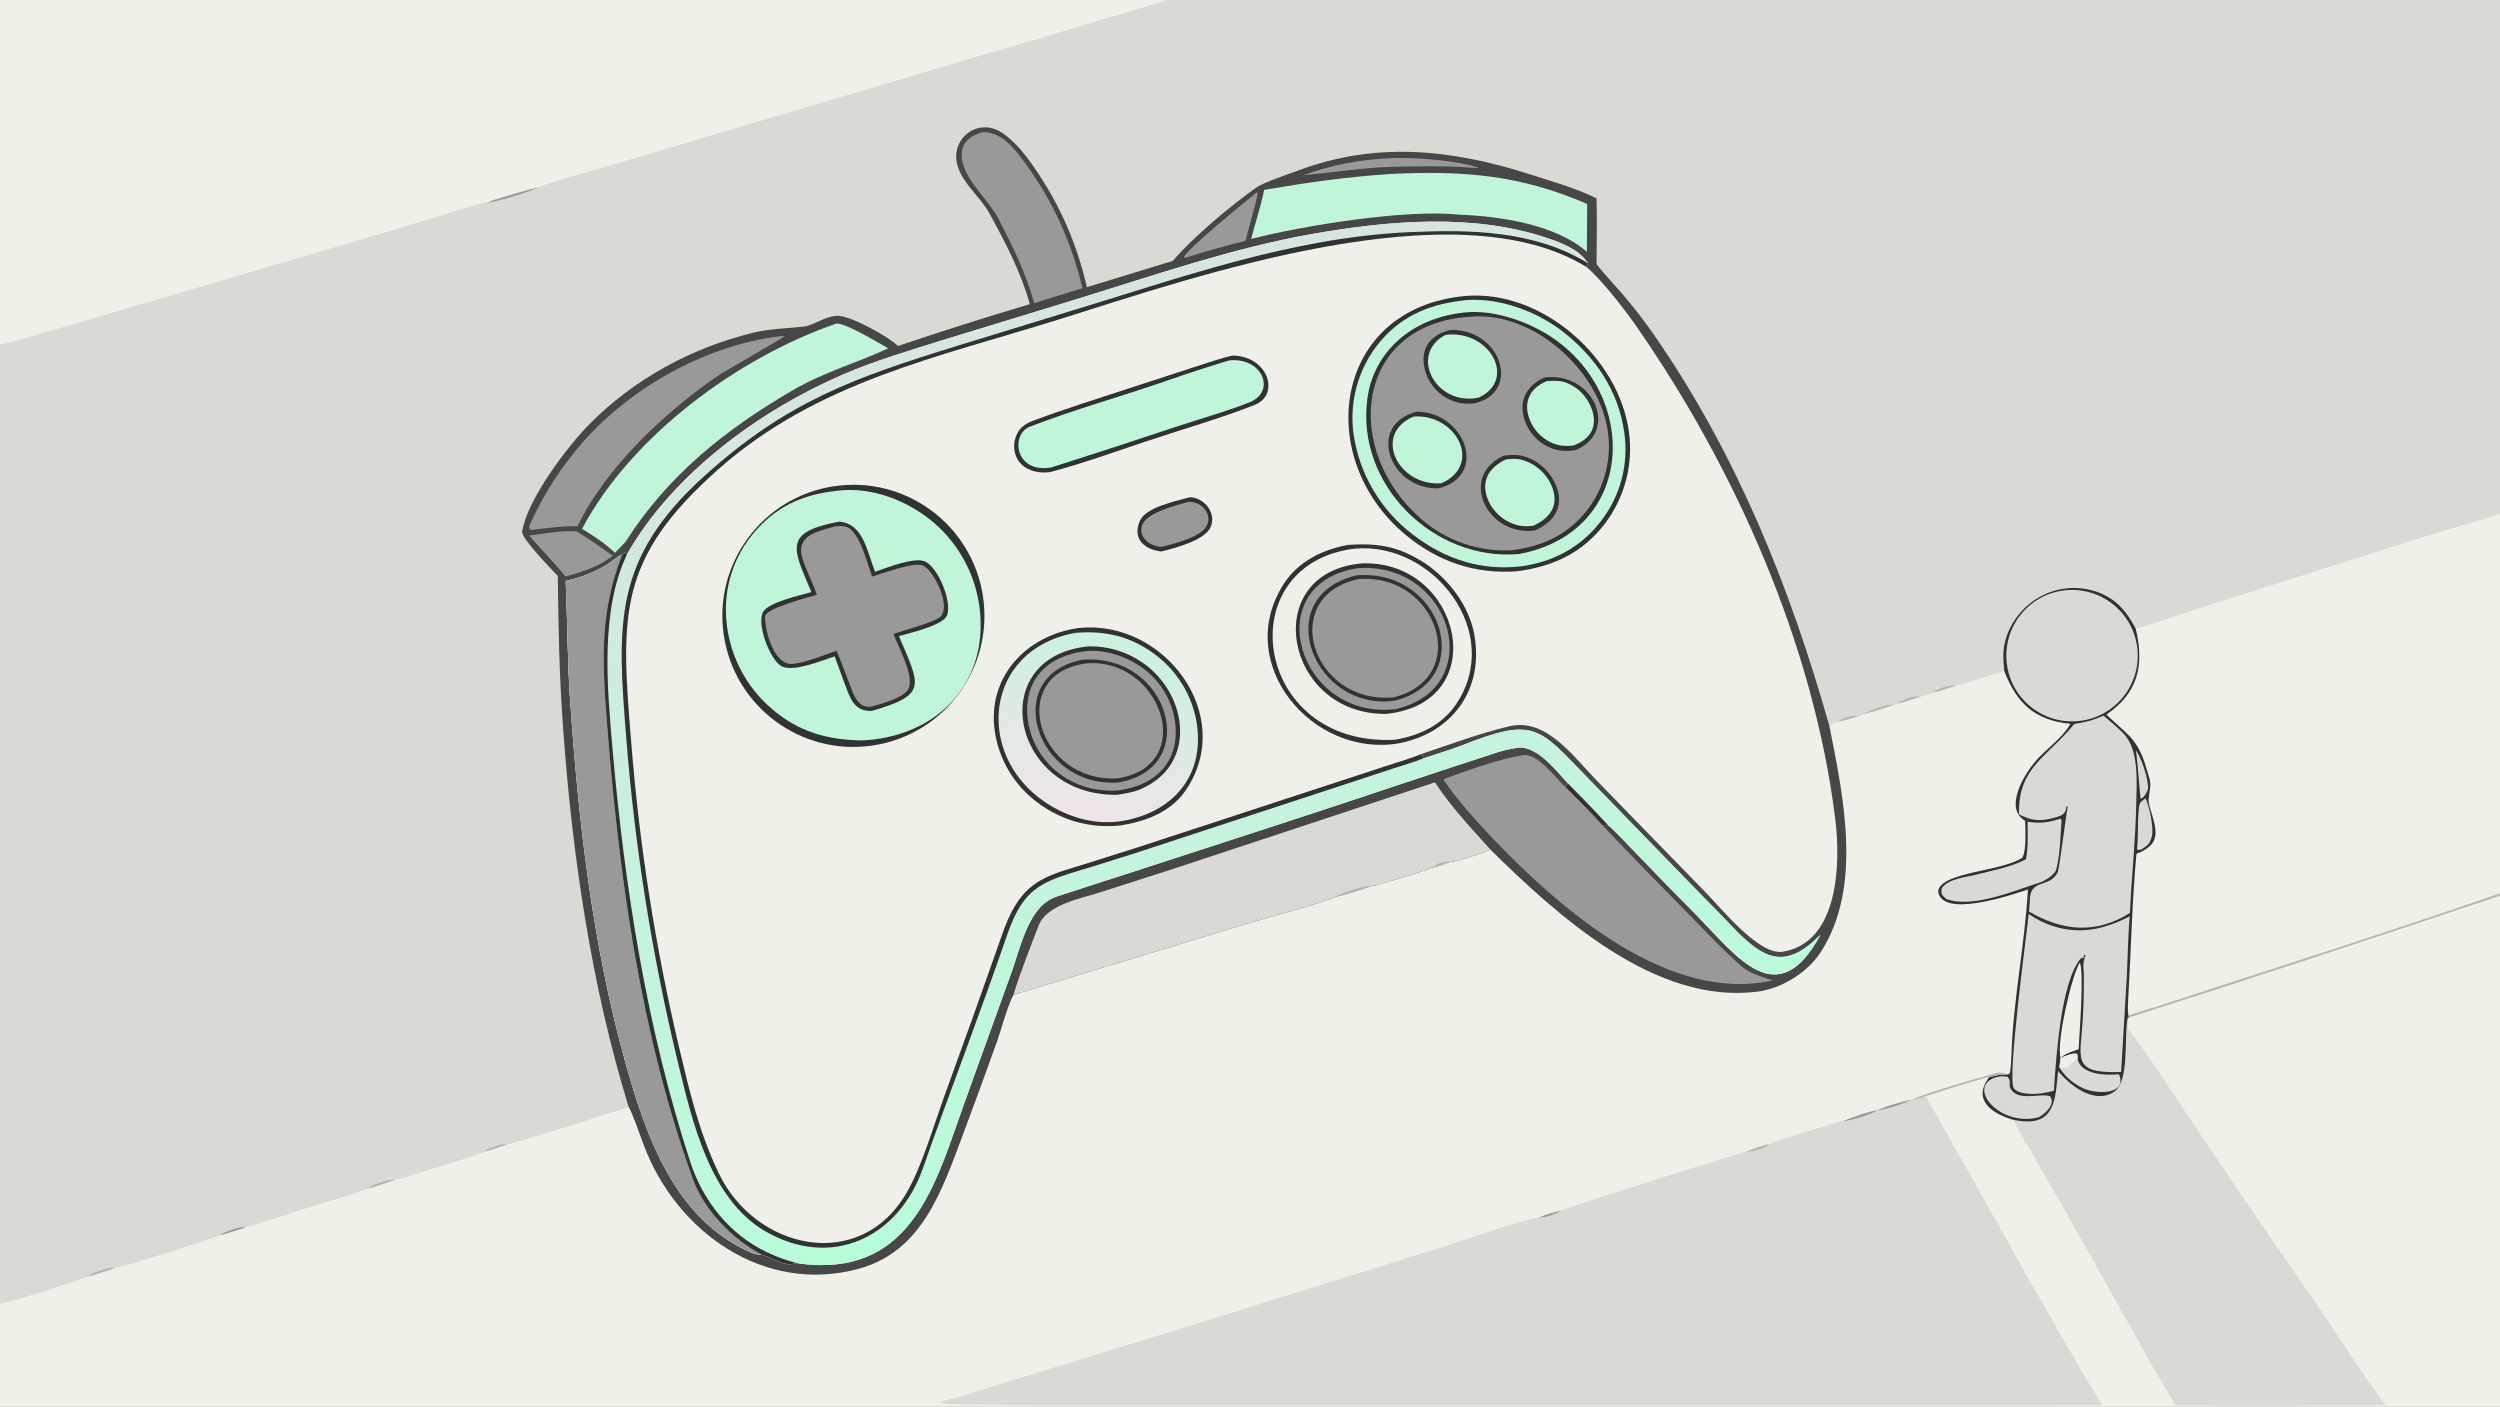 <svg version="1.1" xmlns="http://www.w3.org/2000/svg" style="display: block;" viewBox="0 0 2048 1152" width="1820" height="1024" preserveAspectRatio="none">
<rect x="0" y="0" width="2048" height="1152" fill="#808080" stroke="none"/>
<defs>
	<linearGradient id="Gradient1" gradientUnits="userSpaceOnUse" x1="920.186" y1="523.636" x2="878.696" y2="666.33">
		<stop class="stop0" offset="0" stop-opacity="1" stop-color="rgb(203,242,222)"></stop>
		<stop class="stop1" offset="1" stop-opacity="1" stop-color="rgb(239,228,232)"></stop>
	</linearGradient>
	<linearGradient id="Gradient2" gradientUnits="userSpaceOnUse" x1="887.68" y1="232.629" x2="1044.22" y2="955.605">
		<stop class="stop0" offset="0" stop-opacity="1" stop-color="rgb(216,229,222)"></stop>
		<stop class="stop1" offset="1" stop-opacity="1" stop-color="rgb(185,252,218)"></stop>
	</linearGradient>
</defs>
<path transform="translate(0,0)" fill="rgb(218,218,212)" d="M 0 0 L 956.079 0 L 2048 0 L 2048 420.843 L 2048 731.635 L 2048 733.545 L 2048 1152 L 0 1152 L 0 1067.79 L 0 281.985 L 0 0 z"></path>
<path transform="translate(0,0)" fill="rgb(239,240,231)" d="M 2048 420.843 L 2048 731.635 L 2048 733.545 L 2048 1152 L 0 1152 L 0 1067.79 C 8.838 1066.66 62.492 1049.1 73.806 1045.08 C 80.34 1043.26 87.764 1040.68 94.295 1038.58 C 102.018 1037.03 177.624 1013.73 180.035 1011.56 C 185.033 1010.68 195.679 1007.01 201.009 1005.3 C 209.589 1003 218.586 1000 227.033 997.187 C 252.108 988.835 277.865 981.741 302.799 973.055 C 309.199 971.321 316.882 968.639 323.298 966.579 C 330.694 965.069 347.605 959.359 355.348 956.856 C 368.442 952.625 385.221 947.974 397.813 943.063 C 403.903 941.34 409.027 939.544 414.956 937.424 C 446.276 929.16 483.554 916.462 515.08 906.671 C 517.56 910.224 525.038 931.548 527.183 937.318 C 553.786 1008.88 625.987 1060.32 703.55 1039.08 C 755.607 1024.82 771.574 975.035 789.097 928.49 C 798.581 903.175 807.875 877.791 816.978 852.337 C 820.177 843.217 825.685 822.778 830.2 814.789 L 1020.25 756.882 C 1035.51 752.239 1081.67 740.205 1094.01 734.475 C 1102.71 732.738 1114.88 728.609 1123.24 725.712 C 1127.99 725.442 1169.94 712.392 1173.77 710.424 C 1179.47 709.069 1183.07 707.778 1188.52 705.803 C 1191.68 706.363 1217.23 697.885 1220.92 695.785 C 1275.52 749.443 1356.34 823.835 1440.99 811.94 C 1460 809.268 1480.98 796.085 1491.42 779.98 C 1526.04 726.534 1510.19 652.993 1498.63 594.682 C 1500.52 593.539 1504.03 592.052 1506.15 591.074 C 1510.1 590.394 1518.15 587.776 1522.29 586.557 C 1523.95 586.515 1525.32 585.463 1526.81 584.599 C 1531.93 583.806 1545.8 579.325 1550.87 577.377 L 1555.01 576.266 C 1560.54 574.824 1567.71 572.36 1573.3 570.597 C 1577.49 569.683 1580.63 568.48 1584.67 567.021 C 1590.02 565.731 1596.93 563.3 1602.3 561.581 C 1605.98 561.017 1638.27 550.937 1641.85 549.414 C 1641.07 539.93 1640.3 533.156 1643.02 523.639 C 1647.54 508.407 1658.02 495.646 1672.09 488.255 C 1685.5 481.121 1701.2 479.604 1715.73 484.036 C 1732.81 489.353 1741.7 499.926 1749.6 514.92 C 1753.27 514.342 1768.27 509.243 1772.45 507.892 L 1822.94 491.47 L 1986.52 439.524 C 2000.12 435.302 2013.78 431.249 2027.49 427.368 C 2032.38 425.94 2043.82 422.953 2048 420.843 z"></path>
<path transform="translate(0,0)" fill="rgb(218,218,212)" d="M 1566.72 900.191 C 1571.09 900.338 1573.41 899.235 1577.52 897.777 C 1625.9 982.377 1671.66 1066.98 1721.87 1150.77 L 1054.44 1150.92 L 859.879 1150.87 C 841 1150.8 822.121 1150.62 803.243 1150.32 C 794.915 1150.19 779.432 1150.36 771.653 1149.14 L 770.97 1148.15 C 776.087 1145.87 779.447 1145.95 784.374 1144.46 L 832.735 1129.36 L 970.869 1087 L 1179.75 1021.9 C 1193.56 1017.56 1250.07 997.924 1260.49 997.265 C 1266.5 994.733 1272.74 992.774 1279.12 991.413 C 1281.87 989.285 1428.42 943.176 1430.58 943.107 C 1434.52 941.495 1445.67 937.237 1449.53 937.219 C 1457.23 933.513 1501.31 919.759 1509.72 918.101 C 1515.43 916.03 1532.46 909.557 1537.7 909.421 C 1545.19 905.9 1557.52 902.394 1565.65 900.653 L 1566.72 900.191 z"></path>
<path transform="translate(0,0)" fill="rgb(153,153,152)" d="M 1509.72 918.101 C 1515.43 916.03 1532.46 909.557 1537.7 909.421 C 1534.37 912.201 1514.58 918.417 1509.72 918.101 z"></path>
<path transform="translate(0,0)" fill="rgb(153,153,152)" d="M 1537.7 909.421 C 1545.19 905.9 1557.52 902.394 1565.65 900.653 C 1560.74 903.663 1543.25 909.159 1537.7 909.421 z"></path>
<path transform="translate(0,0)" fill="rgb(181,182,175)" d="M 1430.58 943.107 C 1434.52 941.495 1445.67 937.237 1449.53 937.219 C 1447.09 940.589 1435.06 943.421 1430.58 943.107 z"></path>
<path transform="translate(0,0)" fill="rgb(153,153,152)" d="M 1260.49 997.265 C 1266.5 994.733 1272.74 992.774 1279.12 991.413 C 1273.41 994.706 1267.15 997.067 1260.49 997.265 z"></path>
<path transform="translate(0,0)" fill="rgb(239,240,231)" d="M 2048 420.843 L 2048 731.635 L 2048 733.545 C 1946.86 767.576 1845.47 800.874 1743.84 833.438 L 1743.61 831.783 C 1742.83 827.016 1743.19 822.519 1743.46 817.714 C 1745.71 778.314 1746.59 738.58 1750.17 699.295 C 1754.26 697.625 1757.59 696.238 1760.8 693.147 C 1772.82 683.397 1759.15 662.715 1760.18 654.405 C 1762.06 639.146 1762.61 643.468 1757.8 627.438 C 1750.86 604.298 1741.43 600.656 1725.54 585.257 C 1751.89 567.279 1756.68 544.467 1749.6 514.92 C 1753.27 514.342 1768.27 509.243 1772.45 507.892 L 1822.94 491.47 L 1986.52 439.524 C 2000.12 435.302 2013.78 431.249 2027.49 427.368 C 2032.38 425.94 2043.82 422.953 2048 420.843 z"></path>
<path transform="translate(0,0)" fill="rgb(181,182,175)" d="M 1743.61 831.783 C 1750.74 829.046 1758.96 826.9 1766.28 824.509 C 1860.14 793.87 1954.72 763.955 2048 731.635 L 2048 733.545 C 1946.86 767.576 1845.47 800.874 1743.84 833.438 L 1743.61 831.783 z"></path>
<path transform="translate(0,0)" fill="rgb(218,218,212)" d="M 1742.94 834.175 C 1742.97 835.18 1743.28 843.009 1743.53 843.324 C 1754.92 857.36 1764.68 872.197 1774.7 887.233 C 1814.87 947.827 1855.76 1007.95 1897.35 1067.58 C 1915.41 1093.82 1935.24 1125.87 1954.41 1150.78 C 1898.1 1150.94 1838.32 1151.89 1782.24 1150.73 C 1771.22 1133.91 1757.74 1108.85 1747.7 1091.03 L 1691.54 991.17 L 1665.96 946.71 C 1660.22 936.845 1653.86 928.064 1650.05 917.336 C 1651.49 917.579 1652.93 917.801 1654.38 918.004 C 1684.02 922.086 1683.73 899.481 1686.01 877.246 C 1695.68 889.036 1716.13 905.039 1732.07 894.048 C 1744.52 885.46 1740 850.321 1742.79 834.962 L 1742.94 834.175 z"></path>
<path transform="translate(0,0)" fill="rgb(49,50,50)" d="M 1641.85 549.414 C 1641.07 539.93 1640.3 533.156 1643.02 523.639 C 1647.54 508.407 1658.02 495.646 1672.09 488.255 C 1685.5 481.121 1701.2 479.604 1715.73 484.036 C 1732.81 489.353 1741.7 499.926 1749.6 514.92 C 1756.68 544.467 1751.89 567.279 1725.54 585.257 C 1741.43 600.656 1750.86 604.298 1757.8 627.438 C 1762.61 643.468 1762.06 639.146 1760.18 654.405 C 1759.15 662.715 1772.82 683.397 1760.8 693.147 C 1757.59 696.238 1754.26 697.625 1750.17 699.295 C 1746.59 738.58 1745.71 778.314 1743.46 817.714 C 1743.19 822.519 1742.83 827.016 1743.61 831.783 L 1743.84 833.438 L 1742.94 834.175 L 1742.79 834.962 C 1740 850.321 1744.52 885.46 1732.07 894.048 C 1716.13 905.039 1695.68 889.036 1686.01 877.246 C 1683.73 899.481 1684.02 922.086 1654.38 918.004 C 1652.93 917.801 1651.49 917.579 1650.05 917.336 C 1632.21 912.427 1615.13 901.095 1629.59 882.144 C 1637.68 880.335 1636.19 880.125 1645.29 879.879 L 1646.55 878.841 C 1647.27 874.006 1647.58 869.16 1647.74 864.278 C 1649.21 818.737 1658.71 773.821 1661.29 728.446 C 1648.5 732.793 1590.01 752.766 1587.69 729.692 C 1590.96 713.793 1639.2 714.06 1656.67 702.452 C 1660.24 696.396 1659.1 680.009 1659.01 672.236 C 1641.44 662.001 1657.9 634.88 1667 623.986 C 1675.28 614.069 1689.37 604.603 1695.56 593.678 L 1696.06 592.794 C 1666.83 590.053 1651.99 575.878 1641.85 549.414 z"></path>
<path transform="translate(0,0)" fill="rgb(218,218,212)" d="M 1723.14 586.073 C 1728.13 590.14 1735.37 596.414 1739.73 600.924 C 1752.55 614.188 1750.34 641.403 1750 658.878 C 1749.43 688.401 1746.13 718.105 1744.84 747.692 C 1717.16 765.075 1689.79 762.811 1662.18 746.564 L 1662.83 738.248 C 1662.31 718.982 1679.22 727.924 1685.76 714.188 C 1686.99 711.615 1693.53 659.426 1693.95 660.805 L 1692.8 660.465 C 1692.31 665.79 1690.21 667.575 1685.19 669.067 C 1672.79 672.75 1665.29 672.931 1653.97 666.921 C 1652.93 628.342 1677.54 619.867 1699.23 592.938 C 1708.57 591.439 1714.58 590.035 1723.14 586.073 z"></path>
<path transform="translate(0,0)" fill="rgb(218,218,212)" d="M 1661.93 748.536 C 1667.91 752.771 1674.49 756.075 1681.46 758.335 C 1704.42 765.795 1724.2 760.947 1744.72 750.47 C 1743.32 764.546 1743.07 783.941 1742.35 798.467 L 1737.63 877.888 C 1736.45 877.935 1735.28 877.973 1734.1 878.001 C 1696.89 878.887 1704.41 865.461 1706.11 836.495 C 1706.94 823.039 1707.26 809.556 1707.05 796.075 C 1705.66 785.721 1708.75 784.844 1708.22 781.881 L 1706.49 783.005 L 1707.96 784.319 L 1704.95 784.556 C 1688.18 803.103 1684.31 867.249 1682.51 893.344 C 1675.13 895.309 1667.86 896.476 1660.2 895.649 C 1656.73 895.273 1651.9 894.223 1649.69 891.267 C 1644.08 883.739 1660.48 763.459 1661.93 748.536 z"></path>
<path transform="translate(0,0)" fill="rgb(218,218,212)" d="M 1693.77 483.287 C 1723.54 481.27 1749.26 503.848 1751.13 533.622 C 1752.99 563.397 1730.28 589.006 1700.49 590.714 C 1670.93 592.411 1645.55 569.902 1643.7 540.345 C 1641.85 510.788 1664.22 485.291 1693.77 483.287 z"></path>
<path transform="translate(0,0)" fill="rgb(218,218,212)" d="M 1687.95 670.465 L 1688.83 671.964 C 1687.95 684.164 1687.61 700.613 1684.39 712.246 C 1683.25 716.321 1674.99 721.516 1671.22 722.717 C 1649.7 729.576 1615.62 744.263 1594.39 736.232 C 1590.55 732.879 1590.07 732.394 1590.59 727.654 C 1595.72 719.555 1610.67 718.514 1619.39 716.227 C 1632.51 712.784 1647.69 710.196 1659.65 703.708 C 1661.6 693.709 1661.11 683.149 1660.97 672.952 C 1671.37 674.728 1678.04 673.66 1687.95 670.465 z"></path>
<path transform="translate(0,0)" fill="rgb(218,218,212)" d="M 1638.54 881.471 C 1640.99 881.438 1642.2 881.583 1644.64 881.883 C 1648.03 885.83 1645.18 888.203 1646.98 891.471 C 1653.13 902.662 1671.54 894.868 1679.52 897.894 C 1683.98 904.592 1675.68 911.764 1670.38 914.958 C 1669.63 915.154 1668.88 915.334 1668.12 915.498 C 1635.96 922.46 1608.23 886.927 1638.54 881.471 z"></path>
<path transform="translate(0,0)" fill="rgb(239,240,231)" d="M 1703.73 788.438 C 1707.48 794.981 1703.34 848.95 1702.77 859.346 C 1697.86 861.11 1691.8 862.85 1688.03 866.376 C 1684.32 854.714 1697 798.944 1703.73 788.438 z"></path>
<path transform="translate(0,0)" fill="rgb(218,218,212)" d="M 1688.03 866.376 C 1691.94 864.967 1698.14 861.938 1701.66 863.134 C 1701.97 864.818 1702.16 865.207 1701.9 866.92 C 1704.26 880.352 1725.43 880.864 1735.85 879.8 C 1743.04 896.96 1717.46 895.957 1707.63 891.759 C 1699.13 888.185 1691.94 882.085 1687.02 874.286 L 1688.03 866.376 z"></path>
<path transform="translate(0,0)" fill="rgb(239,240,231)" d="M 1688.03 866.376 C 1691.94 864.967 1698.14 861.938 1701.66 863.134 C 1701.97 864.818 1702.16 865.207 1701.9 866.92 C 1694.9 871.548 1697.33 875.735 1687.02 874.286 L 1688.03 866.376 z"></path>
<path transform="translate(0,0)" fill="rgb(218,218,212)" d="M 1757.55 653.816 C 1760.61 659.325 1764.61 678.315 1762.81 684.948 C 1761.08 691.362 1759.64 692.021 1754.58 695.515 C 1751.92 696.284 1753.19 696.303 1750.63 695.619 C 1751.89 684.214 1750.93 673.614 1752.11 662.303 C 1752.68 656.797 1753.57 657.018 1757.55 653.816 z"></path>
<path transform="translate(0,0)" fill="rgb(218,218,212)" d="M 1749.69 614.633 C 1753 618.182 1758.03 633.059 1758.81 638.106 C 1760.07 646.218 1760.66 645.984 1756.19 652.554 L 1753.58 654.303 C 1753.26 653.969 1750.88 620.229 1749.69 614.633 z"></path>
<path transform="translate(0,0)" fill="rgb(181,182,175)" d="M 1566.72 900.191 C 1586.06 892.507 1615.8 884.214 1636.37 878.558 C 1638.19 878.058 1643.26 879.336 1645.29 879.879 C 1636.19 880.125 1637.68 880.335 1629.59 882.144 C 1615.23 885.422 1592.14 893.17 1577.52 897.777 C 1573.41 899.235 1571.09 900.338 1566.72 900.191 z"></path>
<path transform="translate(0,0)" fill="rgb(71,71,72)" d="M 843.597 249.074 C 836.309 222.68 823.449 198.251 810.222 174.195 C 802.91 161.143 789.118 150.694 784.578 136.289 C 777.576 114.071 800.8 95.655 820.568 108.567 C 831.475 115.692 840.095 126.808 847.541 137.631 C 868.555 168.176 881.968 199.281 890.415 235.153 L 960.722 213.697 C 977.107 194.488 1008.02 168.463 1029.31 153.534 C 1035.37 149.28 1056.08 142.414 1063.75 139.545 C 1127.46 115.702 1189.47 122.29 1253.08 142.71 C 1271.05 148.479 1290.45 153.902 1307.86 162.427 C 1308.46 179.396 1307.94 199.051 1307.89 216.218 C 1312.29 222.356 1322.68 233.439 1328.14 239.734 C 1337.81 250.816 1346.83 262.44 1355.17 274.548 C 1422.75 372.008 1466.6 481.179 1498.63 594.682 C 1510.19 652.993 1526.04 726.534 1491.42 779.98 C 1480.98 796.085 1460 809.268 1440.99 811.94 C 1356.34 823.835 1275.52 749.443 1220.92 695.785 C 1217.23 697.885 1191.68 706.363 1188.52 705.803 C 1183.07 707.778 1179.47 709.069 1173.77 710.424 C 1169.94 712.392 1127.99 725.442 1123.24 725.712 C 1114.88 728.609 1102.71 732.738 1094.01 734.475 C 1081.67 740.205 1035.51 752.239 1020.25 756.882 L 830.2 814.789 C 825.685 822.778 820.177 843.217 816.978 852.337 C 807.875 877.791 798.581 903.175 789.097 928.49 C 771.574 975.035 755.607 1024.82 703.55 1039.08 C 625.987 1060.32 553.786 1008.88 527.183 937.318 C 525.038 931.548 517.56 910.224 515.08 906.671 C 515.021 906.559 514.962 906.448 514.903 906.336 C 484.345 807.055 468.735 699.777 461.316 596.779 C 458.036 551.245 457.429 513.223 456.954 471.749 C 451.092 465.279 426.864 441.036 427.779 435.196 C 431.893 408.944 465.087 365.435 482.292 347.96 C 519.249 310.422 566.096 285.029 616.67 272.569 C 630.834 269.08 644.957 269.082 659.058 267.374 C 665.979 266.535 676.864 258.686 685.908 258.631 C 697.494 258.56 728.474 276.239 735.631 283.328 C 771.426 271.308 807.42 259.888 843.597 249.074 z"></path>
<path transform="translate(0,0)" fill="rgb(218,218,212)" d="M 830.2 814.789 C 835.908 796.129 843.766 776.483 850.768 758.246 C 857.414 740.935 884.116 736.302 900.638 731.003 L 961.964 711.33 L 1175.51 640.739 C 1188.92 661.154 1204.72 677.612 1220.92 695.785 C 1217.23 697.885 1191.68 706.363 1188.52 705.803 C 1183.07 707.778 1179.47 709.069 1173.77 710.424 C 1169.94 712.392 1127.99 725.442 1123.24 725.712 C 1114.88 728.609 1102.71 732.738 1094.01 734.475 C 1081.67 740.205 1035.51 752.239 1020.25 756.882 L 830.2 814.789 z"></path>
<path transform="translate(0,0)" fill="rgb(181,182,175)" d="M 1094.01 734.475 C 1097.53 731.45 1118.73 724.886 1123.24 725.712 C 1114.88 728.609 1102.71 732.738 1094.01 734.475 z"></path>
<path transform="translate(0,0)" fill="rgb(181,182,175)" d="M 1173.77 710.424 C 1177.86 706.611 1183.07 705.348 1188.52 705.803 C 1183.07 707.778 1179.47 709.069 1173.77 710.424 z"></path>
<path transform="translate(0,0)" fill="rgb(239,240,231)" d="M 513.692 453.883 C 551.166 388.037 622.801 335.722 691.468 306.334 C 717.48 295.201 744.811 287.199 771.772 278.701 L 883.57 244.533 C 945.74 225.376 1010.47 203.016 1074.3 191.754 C 1136.7 180.743 1206.35 174.421 1267.09 194.865 C 1279.52 199.049 1293.48 204.161 1300.91 215.657 L 1299.7 218.688 C 1311.36 228.467 1329.99 252.152 1339.44 265.687 C 1421.44 383.133 1485.71 527.79 1503.44 670.631 C 1507.96 707.023 1506.44 771.925 1460.53 779.438 C 1441.04 782.657 1410.69 744.537 1397.19 730.814 L 1308.71 639.97 C 1288.94 619.889 1266.92 587.485 1236.24 594.859 C 1212.06 600.67 1188.4 609.401 1164.83 617.423 L 1166 621.092 C 1175.79 617.882 1188.57 613.997 1197.87 610.351 C 1257.49 586.992 1260.15 595.396 1300.85 637.314 L 1392.65 731.785 C 1401.24 740.505 1410.6 749.934 1418.97 758.777 C 1444.82 786.071 1462.35 794.756 1491.39 765.526 C 1456.24 830.515 1423.38 783.925 1389.69 749.456 C 1373.22 732.919 1356.92 716.221 1340.78 699.364 C 1336.65 695.074 1320.93 678.339 1317.06 675.58 L 1312.57 675.865 C 1303.58 665.761 1291.99 654.494 1282.35 644.733 L 1284.16 641.295 C 1274.65 630.955 1260.95 613.283 1246.41 612.268 C 1242.3 611.981 1230.96 614.766 1226.65 616.16 C 1164.66 636.211 1102.93 657.318 1040.95 677.369 L 927.825 714.138 C 906.792 720.918 885.725 727.638 864.754 734.592 C 861.184 735.776 855.877 739.245 853.253 741.914 C 840.282 755.107 835.049 778.07 829.046 795.214 L 790.274 902.647 C 768.625 962.192 750.615 1037.95 670.531 1036.09 C 664.424 1035.98 658.333 1035.41 652.312 1034.39 C 642.317 1038.16 633.375 1029.95 624.126 1027.65 C 620.741 1027.54 618.01 1027.04 614.893 1025.67 C 553.001 998.453 529.448 931.276 512.559 870.906 C 485.224 773.198 473.674 671.405 466.86 570.398 C 464.744 539.042 464.869 507.234 463.424 475.836 C 475.151 473.348 486.386 468.943 496.679 462.799 C 500.92 460.317 506.37 455.067 509.653 454.274 L 511.74 452.588 L 513.692 453.883 z"></path>
<path transform="translate(0,0)" fill="url(#Gradient2)" d="M 513.692 453.883 C 551.166 388.037 622.801 335.722 691.468 306.334 C 717.48 295.201 744.811 287.199 771.772 278.701 L 883.57 244.533 C 945.74 225.376 1010.47 203.016 1074.3 191.754 C 1136.7 180.743 1206.35 174.421 1267.09 194.865 C 1279.52 199.049 1293.48 204.161 1300.91 215.657 L 1299.7 218.688 C 1192.55 152.469 978.992 226.626 868.673 261.225 C 768.314 292.7 669.209 312.554 588.034 384.678 C 505.902 457.654 508.479 503.538 516.996 606.847 C 523.665 691.649 536.862 775.811 556.469 858.585 C 564.879 893.949 572.706 927.382 588.878 961.072 C 618.745 1023.29 704.28 1043.17 742.78 976.762 C 755.029 955.634 764.399 923.394 773.015 899.4 C 789.485 854.291 805.662 809.076 821.545 763.757 C 838.12 716.962 859.067 717.61 901.778 703.566 C 911.747 700.287 922.085 697.158 932.089 693.965 L 1073.01 647.822 L 1133.68 627.972 C 1142.35 625.097 1157 620.692 1164.83 617.423 L 1166 621.092 C 1175.79 617.882 1188.57 613.997 1197.87 610.351 C 1257.49 586.992 1260.15 595.396 1300.85 637.314 L 1392.65 731.785 C 1401.24 740.505 1410.6 749.934 1418.97 758.777 C 1444.82 786.071 1462.35 794.756 1491.39 765.526 C 1456.24 830.515 1423.38 783.925 1389.69 749.456 C 1373.22 732.919 1356.92 716.221 1340.78 699.364 C 1336.65 695.074 1320.93 678.339 1317.06 675.58 L 1312.57 675.865 C 1303.58 665.761 1291.99 654.494 1282.35 644.733 L 1284.16 641.295 C 1274.65 630.955 1260.95 613.283 1246.41 612.268 C 1242.3 611.981 1230.96 614.766 1226.65 616.16 C 1164.66 636.211 1102.93 657.318 1040.95 677.369 L 927.825 714.138 C 906.792 720.918 885.725 727.638 864.754 734.592 C 861.184 735.776 855.877 739.245 853.253 741.914 C 840.282 755.107 835.049 778.07 829.046 795.214 L 790.274 902.647 C 768.625 962.192 750.615 1037.95 670.531 1036.09 C 664.424 1035.98 658.333 1035.41 652.312 1034.39 C 642.317 1038.16 633.375 1029.95 624.126 1027.65 C 620.741 1027.54 618.01 1027.04 614.893 1025.67 C 553.001 998.453 529.448 931.276 512.559 870.906 C 485.224 773.198 473.674 671.405 466.86 570.398 C 464.744 539.042 464.869 507.234 463.424 475.836 C 475.151 473.348 486.386 468.943 496.679 462.799 C 500.92 460.317 506.37 455.067 509.653 454.274 L 511.74 452.588 L 513.692 453.883 z"></path>
<path transform="translate(0,0)" fill="rgb(153,153,152)" d="M 463.424 475.836 C 475.151 473.348 486.386 468.943 496.679 462.799 C 500.92 460.317 506.37 455.067 509.653 454.274 C 491.798 500.087 493.094 538.685 496.86 587.712 C 506.607 714.588 524.243 845.914 567.721 966.049 C 576.814 991.174 600.664 1015.58 624.126 1027.65 C 620.741 1027.54 618.01 1027.04 614.893 1025.67 C 553.001 998.453 529.448 931.276 512.559 870.906 C 485.224 773.198 473.674 671.405 466.86 570.398 C 464.744 539.042 464.869 507.234 463.424 475.836 z"></path>
<path transform="translate(0,0)" fill="rgb(49,50,50)" d="M 1166 621.092 C 1161.2 623.197 1146.25 627.747 1140.55 629.635 L 1085.97 647.562 L 929.874 698.751 C 919.034 702.217 907.311 705.879 896.544 709.221 C 856.741 721.576 839.688 722.893 824.899 766.058 C 803.09 829.712 778.426 893.1 756.092 956.711 C 735.869 1014.31 680.233 1039.99 625.943 1007.84 C 581.253 980.965 567.008 918.159 555.366 870.16 C 534.188 782.59 520.01 693.475 512.966 603.657 C 505.654 511.574 501.971 457.92 576.44 390.386 C 644.446 328.713 699.991 309.217 785.366 282.887 L 874.234 255.596 C 966.936 227.623 1057.39 194.528 1154.79 190.12 C 1204.56 187.868 1257.16 188.709 1300.91 215.657 L 1299.7 218.688 C 1192.55 152.469 978.992 226.626 868.673 261.225 C 768.314 292.7 669.209 312.554 588.034 384.678 C 505.902 457.654 508.479 503.538 516.996 606.847 C 523.665 691.649 536.862 775.811 556.469 858.585 C 564.879 893.949 572.706 927.382 588.878 961.072 C 618.745 1023.29 704.28 1043.17 742.78 976.762 C 755.029 955.634 764.399 923.394 773.015 899.4 C 789.485 854.291 805.662 809.076 821.545 763.757 C 838.12 716.962 859.067 717.61 901.778 703.566 C 911.747 700.287 922.085 697.158 932.089 693.965 L 1073.01 647.822 L 1133.68 627.972 C 1142.35 625.097 1157 620.692 1164.83 617.423 L 1166 621.092 z"></path>
<path transform="translate(0,0)" fill="rgb(49,50,50)" d="M 509.653 454.274 L 511.74 452.588 L 513.692 453.883 C 491.457 500.599 497.398 563.356 501.844 614.016 C 511.817 727.676 530.029 843.192 565.55 951.855 C 576.06 983.828 597.907 1011.27 628.574 1025.72 C 636.201 1029.34 644.148 1032.24 652.312 1034.39 C 642.317 1038.16 633.375 1029.95 624.126 1027.65 C 600.664 1015.58 576.814 991.174 567.721 966.049 C 524.243 845.914 506.607 714.588 496.86 587.712 C 493.094 538.685 491.798 500.087 509.653 454.274 z"></path>
<path transform="translate(0,0)" fill="rgb(49,50,50)" d="M 1284.16 641.295 C 1295.16 652.57 1306.49 663.938 1317.06 675.58 L 1312.57 675.865 C 1303.58 665.761 1291.99 654.494 1282.35 644.733 L 1284.16 641.295 z"></path>
<path transform="translate(0,0)" fill="rgb(49,50,50)" d="M 1200.49 242.394 C 1262.98 237.092 1326.21 292.592 1334.47 353.943 C 1338.04 380.586 1330.92 407.56 1314.66 428.965 C 1296.01 453.216 1271.93 464.137 1242.25 467.932 C 1207.87 470.23 1177.9 459.931 1151.43 437.992 C 1075.43 374.985 1092.1 252.266 1200.49 242.394 z"></path>
<path transform="translate(0,0)" fill="rgb(193,245,218)" d="M 1196.48 246.357 C 1223.64 242.269 1256.75 253.821 1278.25 270.062 C 1306.32 291.261 1325.83 319.413 1330.68 354.687 C 1334.28 380.221 1327.43 406.127 1311.69 426.552 C 1295.39 448.038 1272.67 460.117 1246.19 463.835 C 1213.04 467.551 1184 458.119 1157.63 437.979 C 1130.93 417.816 1113.33 387.876 1108.71 354.741 C 1105.41 329.113 1112.42 303.224 1128.19 282.757 C 1145.76 260.233 1168.58 249.809 1196.48 246.357 z"></path>
<path transform="translate(0,0)" fill="rgb(49,50,50)" d="M 1196.59 256.361 C 1220.61 252.449 1250.32 262.534 1270.2 275.559 C 1343.85 323.815 1339.75 435.793 1244.55 453.713 C 1174.97 459.986 1110.6 397.436 1120.15 326.48 C 1125.47 286.976 1157.75 261.023 1196.59 256.361 z"></path>
<path transform="translate(0,0)" fill="rgb(153,153,152)" d="M 1203.62 259.427 C 1255.66 254.161 1310.77 303.438 1317.31 354.559 C 1320.26 377.093 1314.09 399.874 1300.17 417.836 C 1284.4 437.971 1263.18 447.725 1238.24 450.683 C 1211.6 452.048 1185.46 443.163 1165.17 425.852 C 1099.26 369.636 1109.21 265.94 1203.62 259.427 z"></path>
<path transform="translate(0,0)" fill="rgb(49,50,50)" d="M 1160.72 337.147 C 1199.97 337.563 1219.78 389.253 1178.55 399.97 C 1137.92 401.073 1119.1 347.59 1160.72 337.147 z"></path>
<path transform="translate(0,0)" fill="rgb(193,245,218)" d="M 1158.07 341.141 C 1193.18 338.784 1214.89 380.605 1180.85 395.771 C 1145.71 398.803 1123.71 355.753 1158.07 341.141 z"></path>
<path transform="translate(0,0)" fill="rgb(49,50,50)" d="M 1231.94 373.167 C 1238.94 372.442 1243.46 371.945 1250.21 374.27 C 1260.44 377.839 1268.84 385.316 1273.57 395.064 C 1282.28 413.044 1274.58 426.923 1257.29 434.518 C 1218.15 439.473 1194.38 390.198 1231.94 373.167 z"></path>
<path transform="translate(0,0)" fill="rgb(193,245,218)" d="M 1234.08 376.171 C 1239.84 375.681 1243.65 375.412 1249.2 377.362 C 1258.73 380.761 1266.5 387.853 1270.74 397.039 C 1277.88 412.753 1270.64 424.204 1255.9 430.61 C 1249.64 431.25 1245.38 431.221 1239.35 428.929 C 1230.42 425.553 1223.2 418.764 1219.27 410.057 C 1212.49 394.647 1219.47 382.551 1234.08 376.171 z"></path>
<path transform="translate(0,0)" fill="rgb(49,50,50)" d="M 1188.34 270.183 C 1231.18 269.769 1246.14 322.545 1207.02 330.483 C 1198.49 330.911 1192.62 330.229 1184.97 325.919 C 1176.26 321.017 1169.9 312.798 1167.34 303.132 C 1162.76 285.727 1171.51 274.116 1188.34 270.183 z"></path>
<path transform="translate(0,0)" fill="rgb(193,245,218)" d="M 1184.1 274.251 C 1220.4 269.717 1243.03 310.882 1211.47 325.595 C 1176.5 333.202 1153.52 290.52 1184.1 274.251 z"></path>
<path transform="translate(0,0)" fill="rgb(49,50,50)" d="M 1265.05 309.184 C 1305.46 303.999 1326.76 352.971 1291.24 368.452 C 1284.77 369.753 1278.44 369.625 1272.15 367.506 C 1262.88 364.326 1255.25 357.588 1250.96 348.78 C 1242.77 331.999 1248.21 316.85 1265.05 309.184 z"></path>
<path transform="translate(0,0)" fill="rgb(193,245,218)" d="M 1267.02 312.168 C 1273.13 311.739 1278.46 311.425 1284.21 313.891 C 1293.21 317.769 1300.26 325.137 1303.73 334.308 C 1309.34 349.155 1303.06 359.839 1288.67 364.935 C 1283.25 365.337 1278.66 365.474 1273.51 363.595 C 1264.76 360.433 1257.67 353.865 1253.85 345.388 C 1247.25 330.711 1252.29 318.274 1267.02 312.168 z"></path>
<path transform="translate(0,0)" fill="rgb(49,50,50)" d="M 683.04 398.257 C 741.715 389.374 796.465 429.786 805.265 488.473 C 814.065 547.161 773.575 601.854 714.875 610.57 C 656.293 619.269 601.734 578.878 592.952 520.309 C 584.17 461.739 624.483 407.123 683.04 398.257 z"></path>
<path transform="translate(0,0)" fill="rgb(193,245,218)" d="M 691.809 401.415 L 692.514 401.374 C 719.463 400.054 748.04 412.493 767.727 430.495 C 789.259 450.301 802.042 477.85 803.265 507.081 C 805.822 565.683 762.398 604.085 705.847 606.389 C 677.658 605.967 654.113 599.329 632.394 580.632 C 610.608 562.116 597.134 535.655 594.971 507.146 C 592.811 481.091 601.227 455.264 618.322 435.483 C 638.388 412.219 661.927 403.604 691.809 401.415 z"></path>
<path transform="translate(0,0)" fill="rgb(49,50,50)" d="M 687.321 427.235 C 707.432 428.703 710.334 452.035 716.849 468.289 C 726.403 465.01 748.642 456.132 757.539 459.715 C 768.672 464.395 780.353 493.702 775.685 504.227 C 772.095 512.32 745.149 518.484 736.385 520.951 C 753.518 561.529 760.529 568.836 714.226 582.221 C 699.407 582.819 696.494 571.791 691.97 559.913 C 689.152 552.513 686.518 544.978 683.778 537.544 C 673.725 540.749 650.639 550.531 640.651 545.855 C 630.928 541.303 618.95 509.902 625.52 500.572 C 630.86 492.989 655.258 487.653 664.713 484.945 C 649.813 449.463 640.77 435.943 687.321 427.235 z"></path>
<path transform="translate(0,0)" fill="rgb(153,153,152)" d="M 683.961 431.117 C 687.358 430.817 690.908 430.36 694.082 431.739 C 704.259 436.16 710.416 460.921 714.398 472.19 C 720.966 470.391 748.9 459.764 756.217 463.217 C 765.735 467.709 780.797 499.51 768.721 506.348 C 760.977 510.733 742.501 515.595 731.924 519.182 C 736.254 530.557 748.395 552.244 744.64 563.227 C 741.924 571.173 722.947 575.938 715.243 578.389 C 702.503 581.454 698.899 567.998 695.317 558.589 C 692.004 549.888 689.003 541.525 685.267 532.959 C 674.562 536.783 660.58 542.353 649.862 543.724 C 633.949 545.76 626.447 516.005 626.768 504.815 C 626.96 498.124 663.909 488.725 669.109 487.184 C 666.237 478.24 661.458 469.031 658.19 460.069 C 650.369 438.623 668.087 435.805 683.961 431.117 z"></path>
<path transform="translate(0,0)" fill="rgb(49,50,50)" d="M 1104.59 446.228 C 1129.09 444.685 1145.43 447.339 1166.8 460.956 C 1186.65 474.042 1203.45 495.964 1207.73 519.709 C 1215.76 564.302 1190.14 600.221 1146.01 608.745 C 1075.17 621.031 1009.56 543.32 1051.74 478.101 C 1063.62 459.719 1083.52 450.02 1104.59 446.228 z"></path>
<path transform="translate(0,0)" fill="rgb(239,240,231)" d="M 1109.67 449.358 C 1174.38 443.351 1232.28 518.262 1192.86 576.735 C 1181.29 593.889 1162.68 602.493 1142.87 605.83 C 1026.2 612.105 1006.25 461.871 1109.67 449.358 z"></path>
<path transform="translate(0,0)" fill="rgb(49,50,50)" d="M 1116.47 461.379 C 1197.03 459.159 1223.72 575.308 1135.85 584.658 C 1051.89 585.98 1030.56 468.087 1116.47 461.379 z"></path>
<path transform="translate(0,0)" fill="rgb(153,153,152)" d="M 1112.28 465.296 C 1190.27 459.958 1219.13 563.867 1142.86 580.828 C 1062.8 589.84 1030.22 477.885 1112.28 465.296 z"></path>
<path transform="translate(0,0)" fill="rgb(49,50,50)" d="M 1111.03 471.26 C 1181.49 465.099 1210.44 556.647 1142.65 573.854 C 1075.62 583.202 1039.29 488.626 1111.03 471.26 z"></path>
<path transform="translate(0,0)" fill="rgb(153,153,152)" d="M 1113.14 474.217 C 1177.46 469.209 1206.32 555.115 1141.47 571.171 C 1073.69 576.944 1047.08 487.881 1113.14 474.217 z"></path>
<path transform="translate(0,0)" fill="rgb(49,50,50)" d="M 883.688 514.324 C 953.314 506.982 1013.15 585.496 971.464 647.1 C 959.361 664.987 938.615 672.771 918.252 675.971 C 893.965 678.774 869.533 672.102 850.041 657.345 C 830.992 643.337 818.342 622.288 814.913 598.892 C 808.523 554.197 840.983 520.262 883.688 514.324 z"></path>
<path transform="translate(0,0)" fill="url(#Gradient1)" d="M 881.248 518.276 C 905.112 516.388 925.224 520.847 944.864 535.018 C 963.809 548.566 976.58 569.1 980.353 592.083 C 987.198 636.416 959.64 666.433 917.36 672.694 C 895.632 675.614 874.046 668.98 856.135 656.983 C 798.077 618.097 806.159 531.425 881.248 518.276 z"></path>
<path transform="translate(0,0)" fill="rgb(49,50,50)" d="M 891.55 529.39 C 907.237 528.978 922.651 533.546 935.581 542.437 C 973.211 567.975 981.58 626.683 933.666 646.612 C 927.989 648.973 921.599 649.899 915.533 650.933 C 828.168 652.562 806.042 537.902 891.55 529.39 z"></path>
<path transform="translate(0,0)" fill="rgb(153,153,152)" d="M 888.892 533.358 C 905.092 531.418 923.591 537.822 936.59 547.477 C 950.782 557.95 960.156 573.698 962.595 591.167 C 966.902 623.876 946.38 643.802 915.199 647.431 C 897.888 648.437 880.781 643.717 867.01 632.996 C 853.185 622.307 844.163 606.573 841.92 589.242 C 837.961 557.023 858.014 537.045 888.892 533.358 z"></path>
<path transform="translate(0,0)" fill="rgb(49,50,50)" d="M 886.93 540.269 C 958.076 535.248 984.591 628.57 916.668 640.774 C 848.422 646.158 818.801 553.41 886.93 540.269 z"></path>
<path transform="translate(0,0)" fill="rgb(153,153,152)" d="M 889.675 543.324 C 951.175 538.154 981.79 627.118 915.609 637.472 C 849.405 641.352 824.153 552.115 889.675 543.324 z"></path>
<path transform="translate(0,0)" fill="rgb(49,50,50)" d="M 1009.78 291.209 C 1038.98 291.609 1048.84 323.237 1028 331.547 C 1000.22 342.627 966.501 352.196 937.493 361.959 C 913.144 370.153 884.914 380.224 860.203 386.641 C 847.827 388.261 834.4 383.764 831.313 370.357 C 829.996 364.408 831.133 358.18 834.467 353.081 C 837.063 349.094 841.37 346.426 845.72 344.792 C 871.405 335.146 898.823 326.61 924.82 318.076 L 978.376 300.641 C 987.626 297.675 1000.67 293.122 1009.78 291.209 z"></path>
<path transform="translate(0,0)" fill="rgb(193,245,218)" d="M 1007.13 295.133 C 1034.35 292.6 1045.41 320.35 1024.09 329.269 C 1008.62 335.742 985.161 342.436 968.722 347.804 C 933.008 359.716 897.216 371.391 861.347 382.828 C 831.088 388.089 827.804 355.604 843.55 349.488 C 879.531 335.512 918.693 324.721 955.424 311.945 C 971.889 306.218 990.485 300.058 1007.13 295.133 z"></path>
<path transform="translate(0,0)" fill="rgb(49,50,50)" d="M 974.831 407.192 C 987.458 407.751 997.26 421.567 991.242 432.659 C 985.742 442.797 962.658 448.814 951.475 451.661 C 937.655 450.321 927.013 441.087 933.974 426.185 C 939.012 415.398 963.028 410.477 974.831 407.192 z"></path>
<path transform="translate(0,0)" fill="rgb(153,153,152)" d="M 973.202 411.043 C 984.36 410.259 993.772 421.256 988.317 431.019 C 983.269 440.053 962.251 445.19 952.05 447.808 C 941.461 447.891 931.495 439.044 936.113 429.154 C 940.712 419.306 963.505 414.018 973.202 411.043 z"></path>
<path transform="translate(0,0)" fill="rgb(153,153,152)" d="M 1182.44 638.297 C 1198.33 632.09 1231.82 620.353 1248.33 618.421 C 1259.33 617.132 1273.66 635.977 1282.35 644.733 C 1291.99 654.494 1303.58 665.761 1312.57 675.865 C 1337.09 701.457 1361.79 726.869 1386.68 752.098 C 1399.89 765.588 1413.61 780.239 1428.04 792.455 C 1433.96 797.471 1444.71 800.498 1452.16 802.987 C 1367.1 821.846 1279.57 745.54 1224.48 688.388 C 1212.21 675.651 1191.62 652.915 1182.44 638.297 z"></path>
<path transform="translate(0,0)" fill="rgb(193,245,218)" d="M 685.223 264.987 C 692.769 264.505 719.48 280.679 727.619 285.281 C 699.999 298.169 676.056 303.989 647.931 320.474 C 593.147 352.585 546.876 389.696 512.379 443.811 L 503.817 452.746 C 494.669 444.293 487.388 439.66 476.816 433.119 C 517.243 357.012 604.537 292.723 685.223 264.987 z"></path>
<path transform="translate(0,0)" fill="rgb(193,245,218)" d="M 1139.85 142.421 C 1198.95 139.668 1244.95 143.145 1300.21 167.032 L 1299.97 206.303 C 1274.68 183.746 1227.67 176.902 1195.04 175.806 C 1151.43 171.145 1067.19 184.845 1024.93 195.694 C 1028.57 181.516 1032.49 170.342 1035.63 155.468 C 1073.41 149.13 1101.35 145.078 1139.85 142.421 z"></path>
<path transform="translate(0,0)" fill="rgb(153,153,152)" d="M 638.812 275.401 L 642.927 275.217 C 642.56 276.215 592.677 304.578 586.895 308.571 C 544.137 338.094 495.649 383.553 473.169 430.952 C 461.948 430.764 449.382 432.31 438.229 433.675 C 435.906 434.045 436.021 434.084 433.781 433.433 L 433.406 431.167 C 442.722 410.07 454.708 390.258 469.071 372.215 C 508.857 321.416 574.8 283.231 638.812 275.401 z"></path>
<path transform="translate(0,0)" fill="rgb(153,153,152)" d="M 805.247 108.248 C 820.84 108.227 830.555 121.154 839.123 132.708 C 862.46 164.176 877.675 198.187 886.732 236.033 L 865.753 242.54 L 847.231 248.257 C 840.137 222.869 829.975 202.722 817.983 179.226 C 809.04 161.705 783.257 141.987 788.53 121.529 C 790.499 113.892 798.121 110.058 805.247 108.248 z"></path>
<path transform="translate(0,0)" fill="rgb(153,153,152)" d="M 458.197 435.41 C 461.232 434.955 468.816 435.11 472.201 435.09 C 482.763 441.492 492.01 448.057 502.04 455.184 C 491.435 462.867 486.706 464.522 474.239 469.018 L 463.249 472.087 C 454.008 460.927 443.122 449.71 433.458 438.569 C 441.69 437.405 449.937 436.353 458.197 435.41 z"></path>
<path transform="translate(0,0)" fill="rgb(153,153,152)" d="M 1029.3 157.773 L 1030.21 157.965 C 1030.81 160.186 1021.65 190.889 1020.36 197.177 C 1003.83 201.292 987.441 205.924 971.206 211.066 L 969.873 210.86 C 971.06 204.737 1021.77 163.904 1029.3 157.773 z"></path>
<path transform="translate(0,0)" fill="rgb(153,153,152)" d="M 1139.56 129.473 C 1159.7 128.908 1192.7 131.145 1211.73 137.516 C 1208.21 137.711 1203.23 137.186 1199.63 136.947 C 1179.93 135.642 1160.3 136.291 1140.56 136.634 C 1117.01 137.075 1091.4 141.622 1067.58 143.397 C 1092.86 134.674 1113.14 130.884 1139.56 129.473 z"></path>
<path transform="translate(0,0)" fill="rgb(239,240,231)" d="M 0 0 L 956.079 0 C 939.586 5.686 920.44 10.668 903.486 15.747 C 867.663 26.671 831.762 37.342 795.788 47.759 L 503.1 134.513 C 496.408 136.519 443.62 151.365 441.192 153.443 C 435.224 154.709 404.005 163.353 399.665 165.658 C 396.318 165.695 391.382 167.333 388.018 168.362 C 292.412 197.604 196.341 225.273 100.48 253.607 L 32.894 273.416 C 26.428 275.285 5.627 281.626 0 281.985 L 0 0 z"></path>
<path transform="translate(0,0)" fill="rgb(153,153,152)" d="M 399.665 165.658 C 404.005 163.353 435.224 154.709 441.192 153.443 C 436.204 156.395 403.807 166.478 399.665 165.658 z"></path>
<path transform="translate(0,0)" fill="rgb(181,182,175)" d="M 1526.81 584.599 C 1530.42 582.225 1547.28 576.011 1550.87 577.377 C 1545.8 579.325 1531.93 583.806 1526.81 584.599 z"></path>
<path transform="translate(0,0)" fill="rgb(181,182,175)" d="M 302.799 973.055 L 303.033 971.728 C 308.093 969.552 317.901 965.491 323.298 966.579 C 316.882 968.639 309.199 971.321 302.799 973.055 z"></path>
<path transform="translate(0,0)" fill="rgb(181,182,175)" d="M 73.806 1045.08 L 74.035 1043.74 C 79.01 1041.51 88.948 1037.53 94.295 1038.58 C 87.764 1040.68 80.34 1043.26 73.806 1045.08 z"></path>
<path transform="translate(0,0)" fill="rgb(181,182,175)" d="M 397.813 943.063 L 398.048 941.741 C 402.124 939.875 410.881 936.058 414.956 937.424 C 409.027 939.544 403.903 941.34 397.813 943.063 z"></path>
<path transform="translate(0,0)" fill="rgb(181,182,175)" d="M 1555.01 576.266 L 1555.71 574.926 C 1560.58 572.583 1567.9 569.56 1573.3 570.597 C 1567.71 572.36 1560.54 574.824 1555.01 576.266 z"></path>
<path transform="translate(0,0)" fill="rgb(153,153,152)" d="M 180.035 1011.56 C 183.406 1009.25 197.331 1003.83 201.009 1005.3 C 195.679 1007.01 185.033 1010.68 180.035 1011.56 z"></path>
<path transform="translate(0,0)" fill="rgb(181,182,175)" d="M 1584.67 567.021 L 1585.02 565.717 C 1589.5 563.582 1597.36 560.633 1602.3 561.581 C 1596.93 563.3 1590.02 565.731 1584.67 567.021 z"></path>
<path transform="translate(0,0)" fill="rgb(181,182,175)" d="M 1506.15 591.074 C 1508.46 587.715 1518.51 585.526 1522.29 586.557 C 1518.15 587.776 1510.1 590.394 1506.15 591.074 z"></path>
</svg>